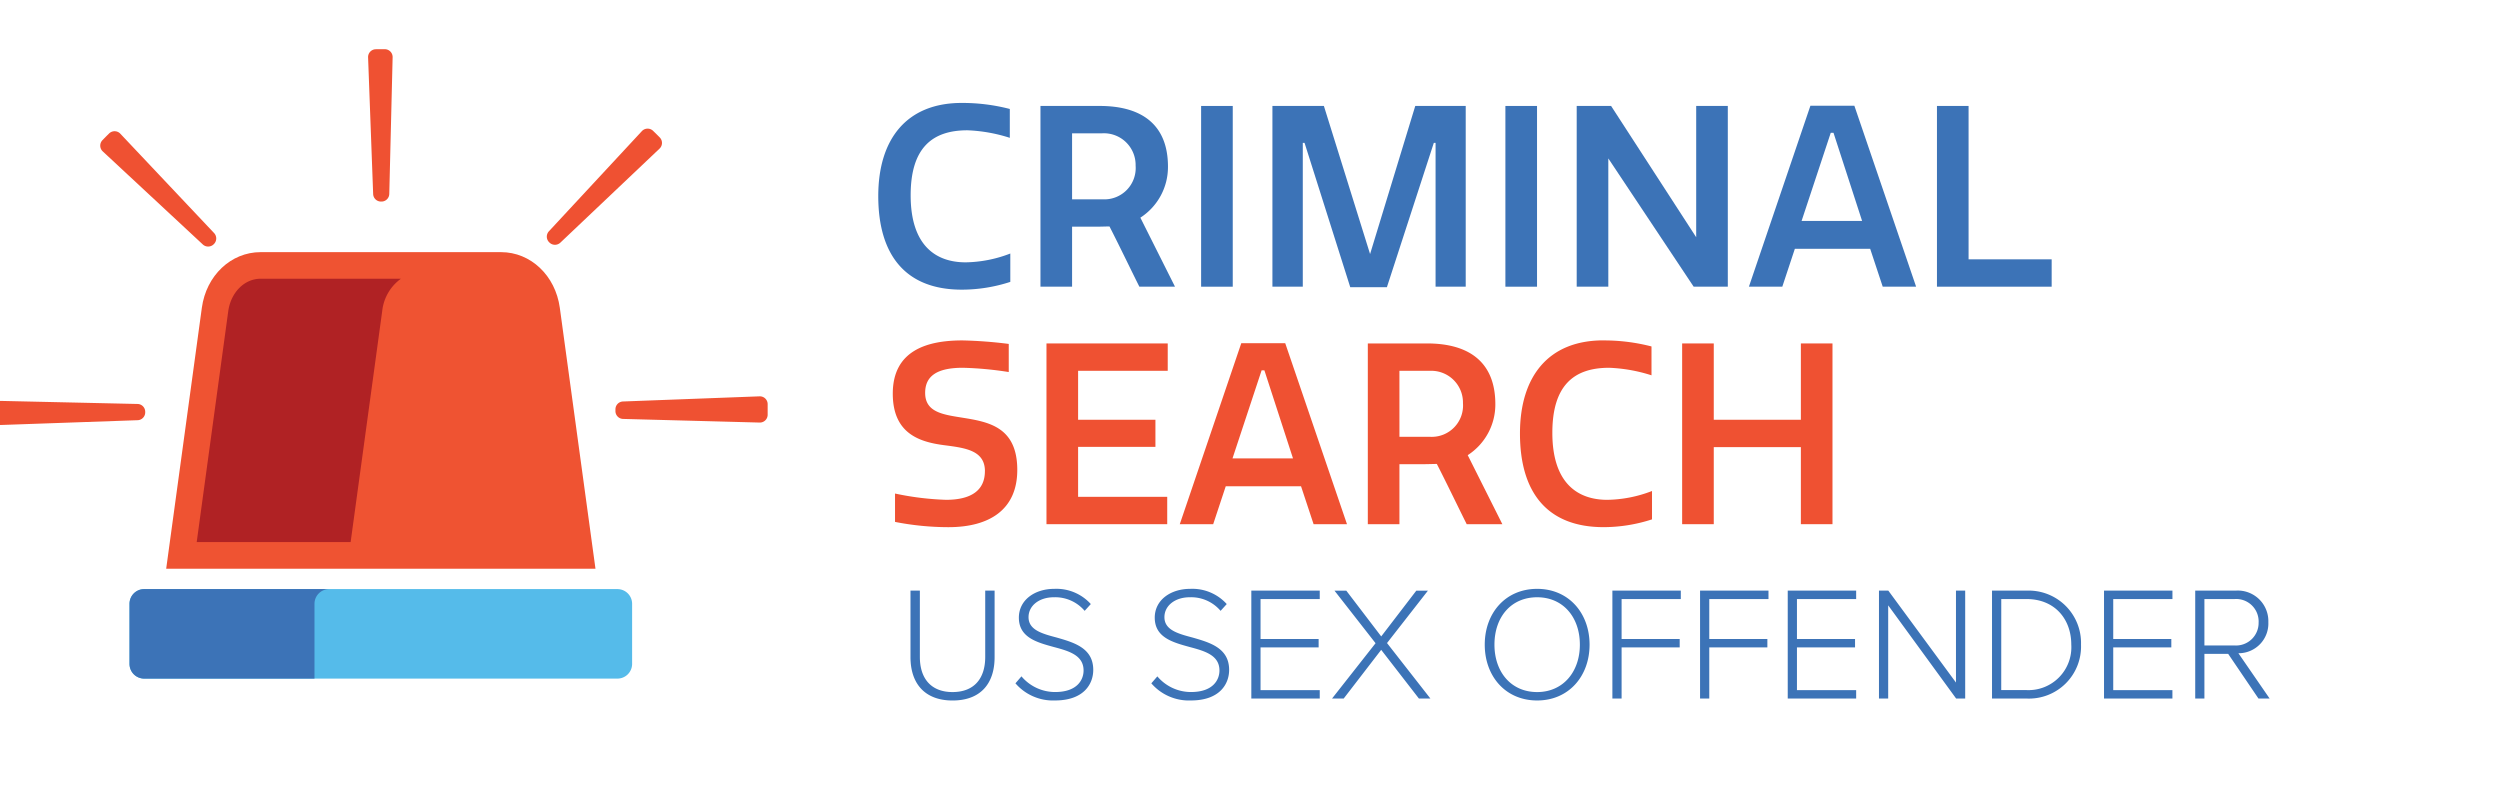 <svg xmlns="http://www.w3.org/2000/svg" width="340" height="107.037" viewBox="0 0 340 107.037">
  <defs>
    <clipPath id="a">
      <path fill="none" d="M0 0h340v107.037H0z" data-name="Rectangle 4627"/>
    </clipPath>
  </defs>
  <g clip-path="url(#a)" data-name="Group 7662">
    <g data-name="Group 7932">
      <path fill="#3c73b7" d="M130.779 14a25.675 25.675 0 0 1 6.555.819v3.926a21.408 21.408 0 0 0-5.769-1.025c-4.78 0-7.716 2.39-7.716 8.842 0 6.862 3.448 9.116 7.476 9.116a17.481 17.481 0 0 0 6.077-1.2v3.858a21.347 21.347 0 0 1-6.589 1.058c-7.682.006-11.369-4.739-11.369-12.728 0-7.784 3.892-12.666 11.335-12.666" data-name="Path 25851"/>
      <path fill="#3c73b7" d="M149.558 14.409c5.7 0 9.286 2.527 9.286 8.262a8.19 8.19 0 0 1-3.755 6.931l4.711 9.389h-4.847c-1.366-2.732-2.663-5.462-4.063-8.194-.444 0-1.161.034-1.98.034h-3.107v8.16h-4.3V14.409Zm-3.755 12.7h4.2a4.26 4.26 0 0 0 4.441-4.579 4.314 4.314 0 0 0-4.541-4.4h-4.1Z" data-name="Path 25852"/>
      <path fill="#3c73b7" d="M163.352 14.41h4.302v24.581h-4.302z" data-name="Rectangle 4625"/>
      <path fill="#3c73b7" d="M177.419 19.43h-.239v19.56h-4.131V14.409h7l6.282 20.143 6.145-20.143h6.862V38.99h-4.1V19.43h-.239l-6.38 19.628h-4.985Z" data-name="Path 25853"/>
      <path fill="#3c73b7" d="M204.734 14.41h4.302v24.581h-4.302z" data-name="Rectangle 4626"/>
      <path fill="#3c73b7" d="M218.731 21.545V38.99h-4.3V14.409h4.678l11.573 17.856V14.409h4.3V38.99h-4.643Z" data-name="Path 25854"/>
      <path fill="#3c73b7" d="M246.217 14.376h5.975l8.4 24.615h-4.541l-1.707-5.155H244.1l-1.707 5.155h-4.541Zm-1.2 15.67h8.228l-3.887-11.982h-.376Z" data-name="Path 25855"/>
      <path fill="#3c73b7" d="M267.726 14.409v20.86h11.3v3.721h-15.6V14.409Z" data-name="Path 25856"/>
      <path fill="#ef5132" d="M133.951 64.085c0-2.868-2.731-3.175-5.633-3.551-3.312-.444-6.9-1.6-6.9-7 0-5.941 4.779-7.238 9.456-7.238a59.5 59.5 0 0 1 6.316.478v3.824a46.91 46.91 0 0 0-6.248-.581c-3.414 0-5.121 1.058-5.121 3.414 0 2.561 2.288 2.936 4.882 3.345 3.585.581 7.647 1.161 7.647 7.136 0 5.429-3.824 7.784-9.355 7.784a37.967 37.967 0 0 1-7.272-.717v-3.858a39.048 39.048 0 0 0 6.931.854c3.448 0 5.292-1.3 5.292-3.892" data-name="Path 25857"/>
      <path fill="#ef5132" d="M158.811 46.708v3.721h-12.189v6.658h10.516v3.687h-10.516v6.794h12.12v3.721h-16.421V46.708Z" data-name="Path 25858"/>
      <path fill="#ef5132" d="M168.815 46.674h5.975l8.4 24.615h-4.541l-1.707-5.155h-10.241l-1.707 5.155h-4.543Zm-1.195 15.67h8.228l-3.892-11.983h-.375Z" data-name="Path 25859"/>
      <path fill="#ef5132" d="M194.08 46.708c5.7 0 9.286 2.527 9.286 8.262a8.189 8.189 0 0 1-3.756 6.931l4.711 9.389h-4.848c-1.366-2.732-2.663-5.463-4.063-8.194-.444 0-1.161.034-1.98.034h-3.107v8.16h-4.3V46.708Zm-3.755 12.7h4.2a4.26 4.26 0 0 0 4.438-4.575 4.314 4.314 0 0 0-4.541-4.4h-4.1Z" data-name="Path 25860"/>
      <path fill="#ef5132" d="M218.049 46.298a25.675 25.675 0 0 1 6.555.819v3.926a21.408 21.408 0 0 0-5.77-1.025c-4.779 0-7.715 2.39-7.715 8.842 0 6.862 3.448 9.116 7.477 9.116a17.478 17.478 0 0 0 6.077-1.2v3.858a21.347 21.347 0 0 1-6.589 1.058c-7.681 0-11.368-4.745-11.368-12.735 0-7.784 3.892-12.666 11.335-12.666" data-name="Path 25861"/>
      <path fill="#ef5132" d="M233.072 46.708v10.379h11.846V46.708h4.3v24.581h-4.3v-10.48h-11.846V71.29h-4.3V46.708Z" data-name="Path 25862"/>
    </g>
    <path fill="#55bbea" d="M83.968 80.117H19.614a2 2 0 0 0-2 2v8.173a2 2 0 0 0 2 2h64.354a2 2 0 0 0 2-2v-8.173a2 2 0 0 0-2-2" data-name="Path 25863"/>
    <path fill="#ef5132" d="M-.966 56.755q-.009-.591-.005-1.181a1.066 1.066 0 0 1 1.094-1.05l18.586.416a1.063 1.063 0 0 1 1.04 1.062v.08a1.065 1.065 0 0 1-1.027 1.065l-18.581.65a1.068 1.068 0 0 1-1.107-1.042" data-name="Path 25864"/>
    <path fill="#ef5132" d="m103.315 57.468-18.579-.494A1.063 1.063 0 0 1 83.7 55.91v-.242a1.064 1.064 0 0 1 1.024-1.066l18.577-.7a1.062 1.062 0 0 1 1.1 1.051v1.451a1.062 1.062 0 0 1-1.086 1.064" data-name="Path 25865"/>
    <path fill="#ef5132" d="M27.583 33.248 13.976 20.59a1.068 1.068 0 0 1-.048-1.52q.452-.467.916-.923a1.066 1.066 0 0 1 1.52.037L29.121 31.7a1.071 1.071 0 0 1-.031 1.492l-.015.015a1.07 1.07 0 0 1-1.492.042" data-name="Path 25866"/>
    <path fill="#ef5132" d="m74.715 32.973-.024-.023a1.07 1.07 0 0 1-.043-1.491l12.644-13.621a1.067 1.067 0 0 1 1.52-.05q.463.447.916.906a1.067 1.067 0 0 1-.033 1.521L76.207 33.002a1.07 1.07 0 0 1-1.493-.028" data-name="Path 25867"/>
    <path fill="#ef5132" d="m50.749 26.389-.689-18.58a1.066 1.066 0 0 1 1.037-1.112c.414-.007.83-.009 1.246-.006a1.068 1.068 0 0 1 1.054 1.098l-.455 18.586a1.063 1.063 0 0 1-1.061 1.038h-.066a1.065 1.065 0 0 1-1.066-1.024" data-name="Path 25868"/>
    <path fill="#ef5332" stroke="rgba(0,0,0,0)" stroke-miterlimit="10" d="M77.826 77.347H22.601l.427-3.128 4.423-32.363c.6-4.383 3.959-7.564 7.988-7.564h32.708c4.028 0 7.387 3.181 7.987 7.564l4.422 32.362.429 3.128Zm0-2.756-4.425-32.362 4.425 32.363Zm-52.068 0 4.424-32.362Z" data-name="Union 3"/>
    <path fill="#b02224" d="M26.751 73.724h20.935l4.305-31.5a6.217 6.217 0 0 1 2.533-4.315H35.438c-2.2 0-4.047 1.863-4.4 4.432Z" data-name="Path 25871"/>
    <path fill="#3c73b7" d="M42.77 90.286v-8.169a2 2 0 0 1 2-2H19.614a2 2 0 0 0-2 2v8.173a2 2 0 0 0 2 2H42.77Z" data-name="Path 25872"/>
    <path fill="#3c73b7" d="M123.826 89.368c0 3.608 1.958 5.9 5.72 5.9 3.784 0 5.72-2.266 5.72-5.9v-9.042h-1.276v9.02c0 2.97-1.54 4.774-4.444 4.774-2.882 0-4.444-1.8-4.444-4.774v-9.02h-1.276Zm14.274 3.564a6.749 6.749 0 0 0 5.368 2.332c3.96 0 5.214-2.266 5.214-4.158 0-2.97-2.6-3.718-4.972-4.4-2-.528-3.828-1.034-3.828-2.772 0-1.584 1.474-2.706 3.432-2.706a5.255 5.255 0 0 1 4.2 1.848l.836-.924a6.3 6.3 0 0 0-4.972-2.068c-2.656 0-4.812 1.516-4.812 3.916 0 2.706 2.464 3.366 4.774 4 2.068.55 4.026 1.122 4.026 3.19 0 1.254-.858 2.926-3.872 2.926a5.98 5.98 0 0 1-4.576-2.134Zm18.48 0a6.749 6.749 0 0 0 5.368 2.332c3.96 0 5.214-2.266 5.214-4.158 0-2.97-2.6-3.718-4.972-4.4-2-.528-3.828-1.034-3.828-2.772 0-1.584 1.474-2.706 3.432-2.706A5.255 5.255 0 0 1 166 83.076l.836-.924a6.3 6.3 0 0 0-4.972-2.068c-2.664 0-4.818 1.516-4.818 3.916 0 2.706 2.464 3.366 4.774 4 2.068.55 4.026 1.122 4.026 3.19 0 1.254-.858 2.926-3.872 2.926a5.98 5.98 0 0 1-4.574-2.13ZM179.486 95v-1.144h-8.052v-5.808h7.9V86.9h-7.9v-5.43h8.052v-1.144h-9.306V95Zm15.048 0-5.9-7.546 5.566-7.128h-1.58l-4.774 6.226-4.752-6.226h-1.606l5.588 7.15L181.158 95h1.584l5.1-6.622 5.13 6.622Zm7.392-7.326c0 4.29 2.816 7.59 7.128 7.59 4.29 0 7.128-3.3 7.128-7.59s-2.838-7.59-7.128-7.59c-4.312 0-7.128 3.3-7.128 7.59Zm12.936 0c0 3.7-2.288 6.446-5.808 6.446-3.564 0-5.808-2.75-5.808-6.446 0-3.74 2.244-6.446 5.808-6.446 3.52 0 5.808 2.706 5.808 6.446ZM220.538 95v-6.952h7.9V86.9h-7.9v-5.43h8.052v-1.144h-9.306V95Zm11.924 0v-6.952h7.9V86.9h-7.9v-5.43h8.052v-1.144h-9.306V95Zm19.976 0v-1.144h-8.052v-5.808h7.9V86.9h-7.9v-5.43h8.052v-1.144h-9.306V95Zm14.828 0V80.326h-1.254v12.5l-9.2-12.5h-1.272V95h1.254V82.328L266.034 95Zm8.338 0a7.08 7.08 0 0 0 7.414-7.326 7.122 7.122 0 0 0-7.418-7.348h-4.686V95Zm-3.432-13.53h3.428c3.894 0 6.094 2.772 6.094 6.2a5.828 5.828 0 0 1-6.094 6.182h-3.432ZM295.448 95v-1.144H287.4v-5.808h7.9V86.9h-7.9v-5.43h8.052v-1.144h-9.306V95Zm13.222 0-4.246-6.16a4.044 4.044 0 0 0 4.07-4.224 4.157 4.157 0 0 0-4.466-4.29h-5.478V95h1.25v-6.072h3.234L307.152 95Zm-1.5-10.384a3.073 3.073 0 0 1-3.256 3.168H299.8V81.47h4.114a3.056 3.056 0 0 1 3.26 3.146Z" data-name="Path 26136"/>
  </g>
</svg>
